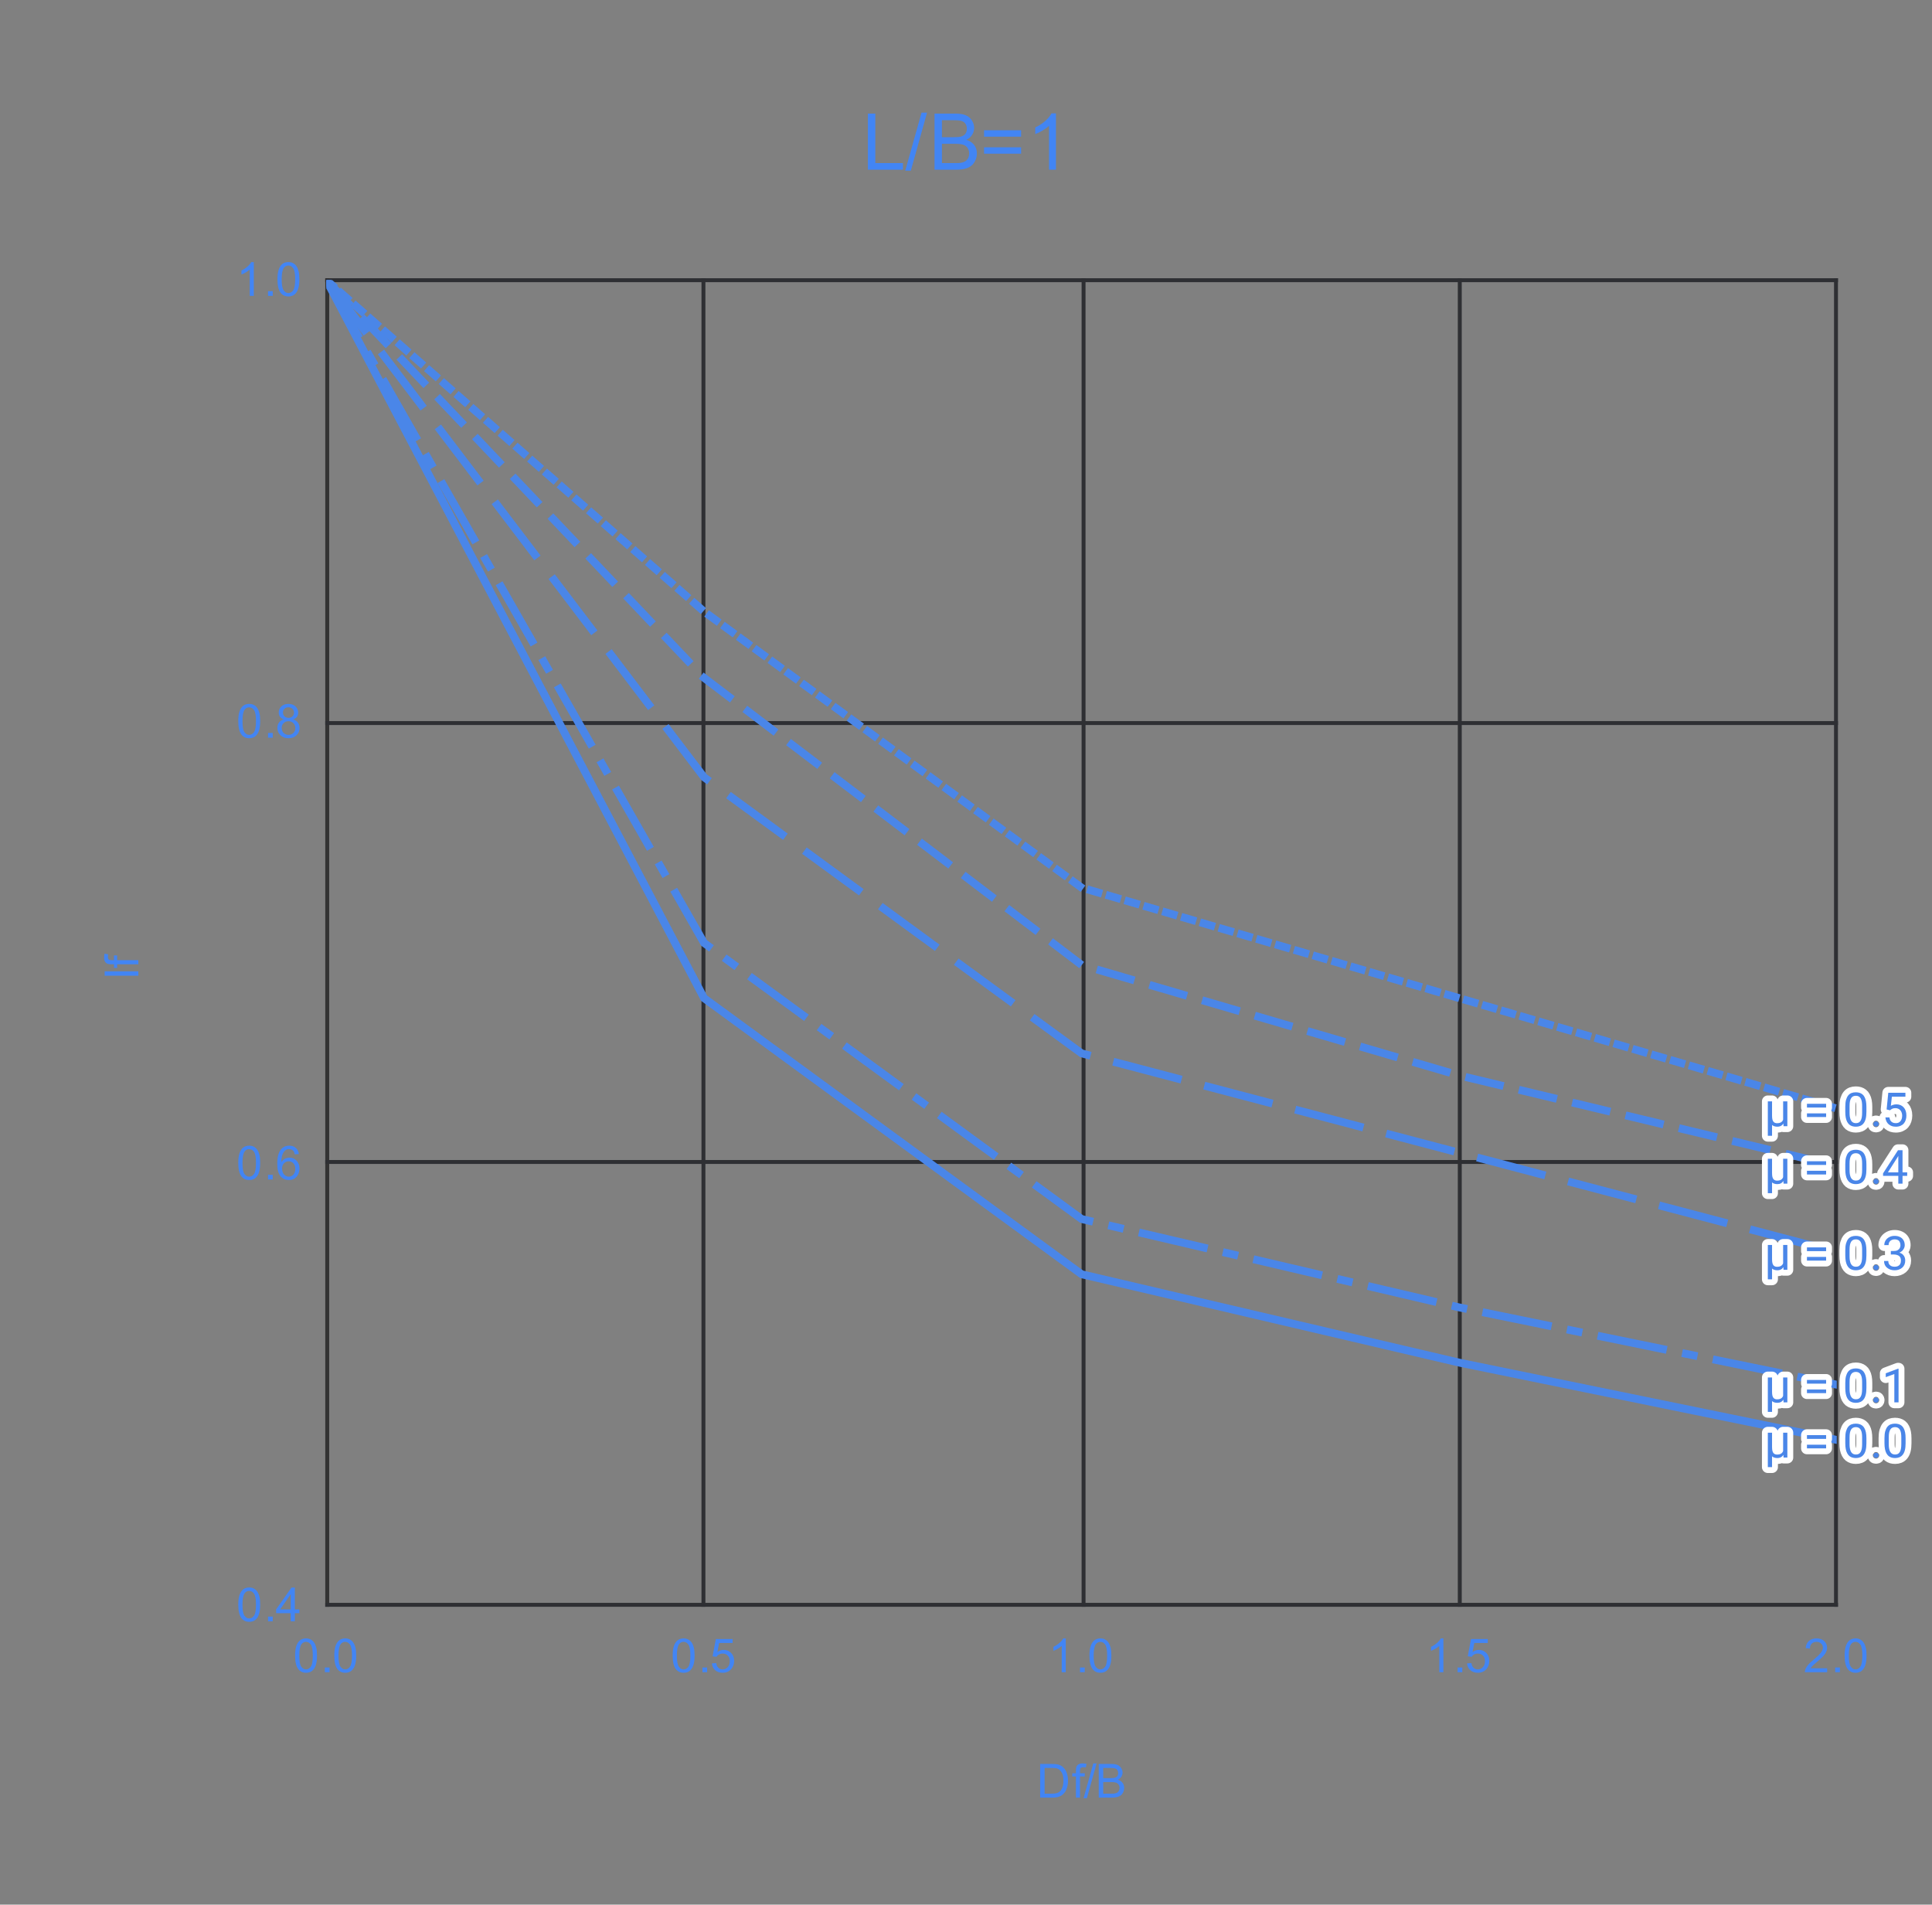<svg version="1.1" viewBox="0.0 0.0 493.0 486.0" fill="none" stroke="none" stroke-linecap="square" stroke-miterlimit="10" width="493" height="486" xmlns:xlink="http://www.w3.org/1999/xlink" xmlns="http://www.w3.org/2000/svg"><rect x="0.0" y="0.0" width="493.0" height="486.0" fill="#808080" stroke="none"/><path fill="#ffffff" fill-opacity="0.0" d="M0 0L493.0 0L493.0 486.0L0 486.0L0 0Z" fill-rule="nonzero"/><path stroke="#333333" stroke-width="1.0" stroke-linecap="butt" d="M83.5 71.5L83.5 409.5" fill-rule="nonzero"/><path stroke="#2e2f33" stroke-width="1.0" stroke-linecap="butt" d="M179.5 71.5L179.5 409.5" fill-rule="nonzero"/><path stroke="#2e2f33" stroke-width="1.0" stroke-linecap="butt" d="M276.5 71.5L276.5 409.5" fill-rule="nonzero"/><path stroke="#2e2f33" stroke-width="1.0" stroke-linecap="butt" d="M372.5 71.5L372.5 409.5" fill-rule="nonzero"/><path stroke="#2e2f33" stroke-width="1.0" stroke-linecap="butt" d="M468.5 71.5L468.5 409.5" fill-rule="nonzero"/><path stroke="#000000" stroke-width="1.0" stroke-linecap="butt" stroke-opacity="0.0" d="M115.5 71.5L115.5 409.5" fill-rule="nonzero"/><path stroke="#000000" stroke-width="1.0" stroke-linecap="butt" stroke-opacity="0.0" d="M147.5 71.5L147.5 409.5" fill-rule="nonzero"/><path stroke="#000000" stroke-width="1.0" stroke-linecap="butt" stroke-opacity="0.0" d="M211.5 71.5L211.5 409.5" fill-rule="nonzero"/><path stroke="#000000" stroke-width="1.0" stroke-linecap="butt" stroke-opacity="0.0" d="M243.5 71.5L243.5 409.5" fill-rule="nonzero"/><path stroke="#000000" stroke-width="1.0" stroke-linecap="butt" stroke-opacity="0.0" d="M308.5 71.5L308.5 409.5" fill-rule="nonzero"/><path stroke="#000000" stroke-width="1.0" stroke-linecap="butt" stroke-opacity="0.0" d="M340.5 71.5L340.5 409.5" fill-rule="nonzero"/><path stroke="#000000" stroke-width="1.0" stroke-linecap="butt" stroke-opacity="0.0" d="M404.5 71.5L404.5 409.5" fill-rule="nonzero"/><path stroke="#000000" stroke-width="1.0" stroke-linecap="butt" stroke-opacity="0.0" d="M436.5 71.5L436.5 409.5" fill-rule="nonzero"/><path stroke="#2e2f33" stroke-width="1.0" stroke-linecap="butt" d="M83.5 409.5L468.5 409.5" fill-rule="nonzero"/><path stroke="#2e2f33" stroke-width="1.0" stroke-linecap="butt" d="M83.5 296.5L468.5 296.5" fill-rule="nonzero"/><path stroke="#2e2f33" stroke-width="1.0" stroke-linecap="butt" d="M83.5 184.5L468.5 184.5" fill-rule="nonzero"/><path stroke="#2e2f33" stroke-width="1.0" stroke-linecap="butt" d="M83.5 71.5L468.5 71.5" fill-rule="nonzero"/><clipPath id="id_0"><path d="M83.3 71.5L468.7 71.5L468.7 409.7L83.3 409.7L83.3 71.5Z" clip-rule="nonzero"/></clipPath><path stroke="#4a86e8" stroke-width="2.0" stroke-linecap="butt" clip-path="url(#id_0)" d="M83.3 71.5L179.65 254.692L276.0 325.15L372.35 347.697L468.7 367.425" fill-rule="nonzero"/><path stroke="#4a86e8" stroke-width="2.0" stroke-linecap="butt" stroke-dasharray="16.0,6.0,2.0,6.0" clip-path="url(#id_0)" d="M83.3 71.5L179.65 240.6L276.0 311.058L372.35 333.605L468.7 353.333" fill-rule="nonzero"/><path stroke="#4a86e8" stroke-width="2.0" stroke-linecap="butt" stroke-dasharray="16.0,8.0" clip-path="url(#id_0)" d="M83.3 71.5L179.65 198.325L276.0 268.783L372.35 294.148L468.7 319.513" fill-rule="nonzero"/><path stroke="#4a86e8" stroke-width="2.0" stroke-linecap="butt" stroke-dasharray="8.0,6.0" clip-path="url(#id_0)" d="M83.3 71.5L179.65 172.96L276.0 246.237L372.35 274.42L468.7 297.53" fill-rule="nonzero"/><path stroke="#4a86e8" stroke-width="2.0" stroke-linecap="butt" stroke-dasharray="2.0,3.0" clip-path="url(#id_0)" d="M83.3 71.5L179.65 156.05L276.0 226.508L372.35 254.692L468.7 282.875" fill-rule="nonzero"/><path fill="#000000" fill-opacity="0.0" clip-path="url(#id_0)" d="M86.3 71.5C86.3 73.157 84.957 74.5 83.3 74.5C81.643 74.5 80.3 73.157 80.3 71.5C80.3 69.843 81.643 68.5 83.3 68.5C84.957 68.5 86.3 69.843 86.3 71.5Z" fill-rule="nonzero"/><path fill="#000000" fill-opacity="0.0" clip-path="url(#id_0)" d="M182.65 254.692C182.65 256.349 181.307 257.692 179.65 257.692C177.993 257.692 176.65 256.349 176.65 254.692C176.65 253.035 177.993 251.692 179.65 251.692C181.307 251.692 182.65 253.035 182.65 254.692Z" fill-rule="nonzero"/><path fill="#000000" fill-opacity="0.0" clip-path="url(#id_0)" d="M279.0 325.15C279.0 326.807 277.657 328.15 276.0 328.15C274.343 328.15 273.0 326.807 273.0 325.15C273.0 323.493 274.343 322.15 276.0 322.15C277.657 322.15 279.0 323.493 279.0 325.15Z" fill-rule="nonzero"/><path fill="#000000" fill-opacity="0.0" clip-path="url(#id_0)" d="M375.35 347.697C375.35 349.354 374.007 350.697 372.35 350.697C370.693 350.697 369.35 349.354 369.35 347.697C369.35 346.04 370.693 344.697 372.35 344.697C374.007 344.697 375.35 346.04 375.35 347.697Z" fill-rule="nonzero"/><path fill="#000000" fill-opacity="0.0" clip-path="url(#id_0)" d="M471.7 367.425C471.7 369.082 470.357 370.425 468.7 370.425C467.043 370.425 465.7 369.082 465.7 367.425C465.7 365.768 467.043 364.425 468.7 364.425C470.357 364.425 471.7 365.768 471.7 367.425Z" fill-rule="nonzero"/><path fill="#000000" fill-opacity="0.0" clip-path="url(#id_0)" d="M86.3 71.5C86.3 73.157 84.957 74.5 83.3 74.5C81.643 74.5 80.3 73.157 80.3 71.5C80.3 69.843 81.643 68.5 83.3 68.5C84.957 68.5 86.3 69.843 86.3 71.5Z" fill-rule="nonzero"/><path fill="#000000" fill-opacity="0.0" clip-path="url(#id_0)" d="M182.65 240.6C182.65 242.257 181.307 243.6 179.65 243.6C177.993 243.6 176.65 242.257 176.65 240.6C176.65 238.943 177.993 237.6 179.65 237.6C181.307 237.6 182.65 238.943 182.65 240.6Z" fill-rule="nonzero"/><path fill="#000000" fill-opacity="0.0" clip-path="url(#id_0)" d="M279.0 311.058C279.0 312.715 277.657 314.058 276.0 314.058C274.343 314.058 273.0 312.715 273.0 311.058C273.0 309.401 274.343 308.058 276.0 308.058C277.657 308.058 279.0 309.401 279.0 311.058Z" fill-rule="nonzero"/><path fill="#000000" fill-opacity="0.0" clip-path="url(#id_0)" d="M375.35 333.605C375.35 335.262 374.007 336.605 372.35 336.605C370.693 336.605 369.35 335.262 369.35 333.605C369.35 331.948 370.693 330.605 372.35 330.605C374.007 330.605 375.35 331.948 375.35 333.605Z" fill-rule="nonzero"/><path fill="#000000" fill-opacity="0.0" clip-path="url(#id_0)" d="M471.7 353.333C471.7 354.99 470.357 356.333 468.7 356.333C467.043 356.333 465.7 354.99 465.7 353.333C465.7 351.676 467.043 350.333 468.7 350.333C470.357 350.333 471.7 351.676 471.7 353.333Z" fill-rule="nonzero"/><path fill="#000000" fill-opacity="0.0" clip-path="url(#id_0)" d="M86.3 71.5C86.3 73.157 84.957 74.5 83.3 74.5C81.643 74.5 80.3 73.157 80.3 71.5C80.3 69.843 81.643 68.5 83.3 68.5C84.957 68.5 86.3 69.843 86.3 71.5Z" fill-rule="nonzero"/><path fill="#000000" fill-opacity="0.0" clip-path="url(#id_0)" d="M182.65 198.325C182.65 199.982 181.307 201.325 179.65 201.325C177.993 201.325 176.65 199.982 176.65 198.325C176.65 196.668 177.993 195.325 179.65 195.325C181.307 195.325 182.65 196.668 182.65 198.325Z" fill-rule="nonzero"/><path fill="#000000" fill-opacity="0.0" clip-path="url(#id_0)" d="M279.0 268.783C279.0 270.44 277.657 271.783 276.0 271.783C274.343 271.783 273.0 270.44 273.0 268.783C273.0 267.126 274.343 265.783 276.0 265.783C277.657 265.783 279.0 267.126 279.0 268.783Z" fill-rule="nonzero"/><path fill="#000000" fill-opacity="0.0" clip-path="url(#id_0)" d="M375.35 294.148C375.35 295.805 374.007 297.148 372.35 297.148C370.693 297.148 369.35 295.805 369.35 294.148C369.35 292.491 370.693 291.148 372.35 291.148C374.007 291.148 375.35 292.491 375.35 294.148Z" fill-rule="nonzero"/><path fill="#000000" fill-opacity="0.0" clip-path="url(#id_0)" d="M471.7 319.513C471.7 321.17 470.357 322.513 468.7 322.513C467.043 322.513 465.7 321.17 465.7 319.513C465.7 317.856 467.043 316.513 468.7 316.513C470.357 316.513 471.7 317.856 471.7 319.513Z" fill-rule="nonzero"/><path fill="#000000" fill-opacity="0.0" clip-path="url(#id_0)" d="M86.3 71.5C86.3 73.157 84.957 74.5 83.3 74.5C81.643 74.5 80.3 73.157 80.3 71.5C80.3 69.843 81.643 68.5 83.3 68.5C84.957 68.5 86.3 69.843 86.3 71.5Z" fill-rule="nonzero"/><path fill="#000000" fill-opacity="0.0" clip-path="url(#id_0)" d="M182.65 172.96C182.65 174.617 181.307 175.96 179.65 175.96C177.993 175.96 176.65 174.617 176.65 172.96C176.65 171.303 177.993 169.96 179.65 169.96C181.307 169.96 182.65 171.303 182.65 172.96Z" fill-rule="nonzero"/><path fill="#000000" fill-opacity="0.0" clip-path="url(#id_0)" d="M279.0 246.237C279.0 247.894 277.657 249.237 276.0 249.237C274.343 249.237 273.0 247.894 273.0 246.237C273.0 244.58 274.343 243.237 276.0 243.237C277.657 243.237 279.0 244.58 279.0 246.237Z" fill-rule="nonzero"/><path fill="#000000" fill-opacity="0.0" clip-path="url(#id_0)" d="M375.35 274.42C375.35 276.077 374.007 277.42 372.35 277.42C370.693 277.42 369.35 276.077 369.35 274.42C369.35 272.763 370.693 271.42 372.35 271.42C374.007 271.42 375.35 272.763 375.35 274.42Z" fill-rule="nonzero"/><path fill="#000000" fill-opacity="0.0" clip-path="url(#id_0)" d="M471.7 297.53C471.7 299.187 470.357 300.53 468.7 300.53C467.043 300.53 465.7 299.187 465.7 297.53C465.7 295.873 467.043 294.53 468.7 294.53C470.357 294.53 471.7 295.873 471.7 297.53Z" fill-rule="nonzero"/><path fill="#000000" fill-opacity="0.0" clip-path="url(#id_0)" d="M86.3 71.5C86.3 73.157 84.957 74.5 83.3 74.5C81.643 74.5 80.3 73.157 80.3 71.5C80.3 69.843 81.643 68.5 83.3 68.5C84.957 68.5 86.3 69.843 86.3 71.5Z" fill-rule="nonzero"/><path fill="#000000" fill-opacity="0.0" clip-path="url(#id_0)" d="M182.65 156.05C182.65 157.707 181.307 159.05 179.65 159.05C177.993 159.05 176.65 157.707 176.65 156.05C176.65 154.393 177.993 153.05 179.65 153.05C181.307 153.05 182.65 154.393 182.65 156.05Z" fill-rule="nonzero"/><path fill="#000000" fill-opacity="0.0" clip-path="url(#id_0)" d="M279.0 226.508C279.0 228.165 277.657 229.508 276.0 229.508C274.343 229.508 273.0 228.165 273.0 226.508C273.0 224.851 274.343 223.508 276.0 223.508C277.657 223.508 279.0 224.851 279.0 226.508Z" fill-rule="nonzero"/><path fill="#000000" fill-opacity="0.0" clip-path="url(#id_0)" d="M375.35 254.692C375.35 256.349 374.007 257.692 372.35 257.692C370.693 257.692 369.35 256.349 369.35 254.692C369.35 253.035 370.693 251.692 372.35 251.692C374.007 251.692 375.35 253.035 375.35 254.692Z" fill-rule="nonzero"/><path fill="#000000" fill-opacity="0.0" clip-path="url(#id_0)" d="M471.7 282.875C471.7 284.532 470.357 285.875 468.7 285.875C467.043 285.875 465.7 284.532 465.7 282.875C465.7 281.218 467.043 279.875 468.7 279.875C470.357 279.875 471.7 281.218 471.7 282.875Z" fill-rule="nonzero"/><path stroke="#ffffff" stroke-width="3.0" stroke-linejoin="round" stroke-linecap="round" d="M455.012 365.581L456.091 365.581L456.091 371.925L455.122 371.925L455.012 370.456L455.012 365.581ZM455.2 368.972L455.606 368.972Q455.606 369.628 455.481 370.191Q455.372 370.753 455.122 371.175Q454.872 371.597 454.466 371.831Q454.075 372.05 453.528 372.05Q453.091 372.05 452.731 371.925Q452.387 371.816 452.137 371.566Q451.887 371.316 451.731 370.925L451.512 369.222L452.184 369.222Q452.184 369.831 452.278 370.222Q452.387 370.597 452.559 370.8Q452.747 371.003 452.981 371.081Q453.216 371.159 453.481 371.159Q453.997 371.159 454.341 371.003Q454.684 370.831 454.872 370.55Q455.059 370.253 455.122 369.863Q455.2 369.456 455.2 368.972ZM451.106 365.581L452.184 365.581L452.184 374.363L451.106 374.363L451.106 365.581ZM465.981 366.206L465.981 367.159L461.091 367.159L461.091 366.206L465.981 366.206ZM465.981 368.644L465.981 369.581L461.091 369.581L461.091 368.644L465.981 368.644ZM476.262 366.972L476.262 368.284Q476.262 369.331 476.075 370.05Q475.887 370.769 475.528 371.206Q475.184 371.644 474.684 371.847Q474.2 372.05 473.575 372.05Q473.091 372.05 472.669 371.925Q472.247 371.8 471.919 371.534Q471.591 371.253 471.356 370.816Q471.122 370.378 470.997 369.753Q470.872 369.113 470.872 368.284L470.872 366.972Q470.872 365.925 471.059 365.222Q471.262 364.519 471.606 364.081Q471.966 363.644 472.45 363.456Q472.95 363.269 473.559 363.269Q474.059 363.269 474.481 363.394Q474.903 363.519 475.231 363.784Q475.559 364.034 475.778 364.472Q476.012 364.894 476.137 365.519Q476.262 366.144 476.262 366.972ZM475.169 368.456L475.169 366.8Q475.169 366.222 475.106 365.784Q475.044 365.347 474.903 365.034Q474.778 364.722 474.575 364.534Q474.387 364.347 474.137 364.253Q473.887 364.159 473.559 364.159Q473.184 364.159 472.872 364.3Q472.575 364.441 472.372 364.753Q472.169 365.066 472.059 365.581Q471.966 366.081 471.966 366.8L471.966 368.456Q471.966 369.034 472.028 369.472Q472.106 369.909 472.231 370.238Q472.372 370.55 472.559 370.753Q472.762 370.956 473.012 371.05Q473.262 371.144 473.575 371.144Q473.981 371.144 474.278 371.003Q474.575 370.847 474.778 370.519Q474.981 370.191 475.075 369.691Q475.169 369.175 475.169 368.456ZM478.044 371.347Q478.044 371.081 478.216 370.894Q478.387 370.691 478.716 370.691Q479.044 370.691 479.216 370.894Q479.387 371.081 479.387 371.347Q479.387 371.613 479.216 371.816Q479.044 372.003 478.716 372.003Q478.387 372.003 478.216 371.816Q478.044 371.613 478.044 371.347ZM486.262 366.972L486.262 368.284Q486.262 369.331 486.075 370.05Q485.887 370.769 485.528 371.206Q485.184 371.644 484.684 371.847Q484.2 372.05 483.575 372.05Q483.091 372.05 482.669 371.925Q482.247 371.8 481.919 371.534Q481.591 371.253 481.356 370.816Q481.122 370.378 480.997 369.753Q480.872 369.113 480.872 368.284L480.872 366.972Q480.872 365.925 481.059 365.222Q481.262 364.519 481.606 364.081Q481.966 363.644 482.45 363.456Q482.95 363.269 483.559 363.269Q484.059 363.269 484.481 363.394Q484.903 363.519 485.231 363.784Q485.559 364.034 485.778 364.472Q486.012 364.894 486.137 365.519Q486.262 366.144 486.262 366.972ZM485.169 368.456L485.169 366.8Q485.169 366.222 485.106 365.784Q485.044 365.347 484.903 365.034Q484.778 364.722 484.575 364.534Q484.387 364.347 484.137 364.253Q483.887 364.159 483.559 364.159Q483.184 364.159 482.872 364.3Q482.575 364.441 482.372 364.753Q482.169 365.066 482.059 365.581Q481.966 366.081 481.966 366.8L481.966 368.456Q481.966 369.034 482.028 369.472Q482.106 369.909 482.231 370.238Q482.372 370.55 482.559 370.753Q482.762 370.956 483.012 371.05Q483.262 371.144 483.575 371.144Q483.981 371.144 484.278 371.003Q484.575 370.847 484.778 370.519Q484.981 370.191 485.075 369.691Q485.169 369.175 485.169 368.456Z" fill-rule="nonzero"/><path fill="#4a86e8" d="M455.012 365.581L456.091 365.581L456.091 371.925L455.122 371.925L455.012 370.456L455.012 365.581ZM455.2 368.972L455.606 368.972Q455.606 369.628 455.481 370.191Q455.372 370.753 455.122 371.175Q454.872 371.597 454.466 371.831Q454.075 372.05 453.528 372.05Q453.091 372.05 452.731 371.925Q452.387 371.816 452.137 371.566Q451.887 371.316 451.731 370.925L451.512 369.222L452.184 369.222Q452.184 369.831 452.278 370.222Q452.387 370.597 452.559 370.8Q452.747 371.003 452.981 371.081Q453.216 371.159 453.481 371.159Q453.997 371.159 454.341 371.003Q454.684 370.831 454.872 370.55Q455.059 370.253 455.122 369.863Q455.2 369.456 455.2 368.972ZM451.106 365.581L452.184 365.581L452.184 374.363L451.106 374.363L451.106 365.581ZM465.981 366.206L465.981 367.159L461.091 367.159L461.091 366.206L465.981 366.206ZM465.981 368.644L465.981 369.581L461.091 369.581L461.091 368.644L465.981 368.644ZM476.262 366.972L476.262 368.284Q476.262 369.331 476.075 370.05Q475.887 370.769 475.528 371.206Q475.184 371.644 474.684 371.847Q474.2 372.05 473.575 372.05Q473.091 372.05 472.669 371.925Q472.247 371.8 471.919 371.534Q471.591 371.253 471.356 370.816Q471.122 370.378 470.997 369.753Q470.872 369.113 470.872 368.284L470.872 366.972Q470.872 365.925 471.059 365.222Q471.262 364.519 471.606 364.081Q471.966 363.644 472.45 363.456Q472.95 363.269 473.559 363.269Q474.059 363.269 474.481 363.394Q474.903 363.519 475.231 363.784Q475.559 364.034 475.778 364.472Q476.012 364.894 476.137 365.519Q476.262 366.144 476.262 366.972ZM475.169 368.456L475.169 366.8Q475.169 366.222 475.106 365.784Q475.044 365.347 474.903 365.034Q474.778 364.722 474.575 364.534Q474.387 364.347 474.137 364.253Q473.887 364.159 473.559 364.159Q473.184 364.159 472.872 364.3Q472.575 364.441 472.372 364.753Q472.169 365.066 472.059 365.581Q471.966 366.081 471.966 366.8L471.966 368.456Q471.966 369.034 472.028 369.472Q472.106 369.909 472.231 370.238Q472.372 370.55 472.559 370.753Q472.762 370.956 473.012 371.05Q473.262 371.144 473.575 371.144Q473.981 371.144 474.278 371.003Q474.575 370.847 474.778 370.519Q474.981 370.191 475.075 369.691Q475.169 369.175 475.169 368.456ZM478.044 371.347Q478.044 371.081 478.216 370.894Q478.387 370.691 478.716 370.691Q479.044 370.691 479.216 370.894Q479.387 371.081 479.387 371.347Q479.387 371.613 479.216 371.816Q479.044 372.003 478.716 372.003Q478.387 372.003 478.216 371.816Q478.044 371.613 478.044 371.347ZM486.262 366.972L486.262 368.284Q486.262 369.331 486.075 370.05Q485.887 370.769 485.528 371.206Q485.184 371.644 484.684 371.847Q484.2 372.05 483.575 372.05Q483.091 372.05 482.669 371.925Q482.247 371.8 481.919 371.534Q481.591 371.253 481.356 370.816Q481.122 370.378 480.997 369.753Q480.872 369.113 480.872 368.284L480.872 366.972Q480.872 365.925 481.059 365.222Q481.262 364.519 481.606 364.081Q481.966 363.644 482.45 363.456Q482.95 363.269 483.559 363.269Q484.059 363.269 484.481 363.394Q484.903 363.519 485.231 363.784Q485.559 364.034 485.778 364.472Q486.012 364.894 486.137 365.519Q486.262 366.144 486.262 366.972ZM485.169 368.456L485.169 366.8Q485.169 366.222 485.106 365.784Q485.044 365.347 484.903 365.034Q484.778 364.722 484.575 364.534Q484.387 364.347 484.137 364.253Q483.887 364.159 483.559 364.159Q483.184 364.159 482.872 364.3Q482.575 364.441 482.372 364.753Q482.169 365.066 482.059 365.581Q481.966 366.081 481.966 366.8L481.966 368.456Q481.966 369.034 482.028 369.472Q482.106 369.909 482.231 370.238Q482.372 370.55 482.559 370.753Q482.762 370.956 483.012 371.05Q483.262 371.144 483.575 371.144Q483.981 371.144 484.278 371.003Q484.575 370.847 484.778 370.519Q484.981 370.191 485.075 369.691Q485.169 369.175 485.169 368.456Z" fill-rule="nonzero"/><path stroke="#ffffff" stroke-width="3.0" stroke-linejoin="round" stroke-linecap="round" d="M455.012 351.49L456.091 351.49L456.091 357.833L455.122 357.833L455.012 356.365L455.012 351.49ZM455.2 354.88L455.606 354.88Q455.606 355.536 455.481 356.099Q455.372 356.661 455.122 357.083Q454.872 357.505 454.466 357.74Q454.075 357.958 453.528 357.958Q453.091 357.958 452.731 357.833Q452.387 357.724 452.137 357.474Q451.887 357.224 451.731 356.833L451.512 355.13L452.184 355.13Q452.184 355.74 452.278 356.13Q452.387 356.505 452.559 356.708Q452.747 356.911 452.981 356.99Q453.216 357.068 453.481 357.068Q453.997 357.068 454.341 356.911Q454.684 356.74 454.872 356.458Q455.059 356.161 455.122 355.771Q455.2 355.365 455.2 354.88ZM451.106 351.49L452.184 351.49L452.184 360.271L451.106 360.271L451.106 351.49ZM465.981 352.115L465.981 353.068L461.091 353.068L461.091 352.115L465.981 352.115ZM465.981 354.552L465.981 355.49L461.091 355.49L461.091 354.552L465.981 354.552ZM476.262 352.88L476.262 354.193Q476.262 355.24 476.075 355.958Q475.887 356.677 475.528 357.115Q475.184 357.552 474.684 357.755Q474.2 357.958 473.575 357.958Q473.091 357.958 472.669 357.833Q472.247 357.708 471.919 357.443Q471.591 357.161 471.356 356.724Q471.122 356.286 470.997 355.661Q470.872 355.021 470.872 354.193L470.872 352.88Q470.872 351.833 471.059 351.13Q471.262 350.427 471.606 349.99Q471.966 349.552 472.45 349.365Q472.95 349.177 473.559 349.177Q474.059 349.177 474.481 349.302Q474.903 349.427 475.231 349.693Q475.559 349.943 475.778 350.38Q476.012 350.802 476.137 351.427Q476.262 352.052 476.262 352.88ZM475.169 354.365L475.169 352.708Q475.169 352.13 475.106 351.693Q475.044 351.255 474.903 350.943Q474.778 350.63 474.575 350.443Q474.387 350.255 474.137 350.161Q473.887 350.068 473.559 350.068Q473.184 350.068 472.872 350.208Q472.575 350.349 472.372 350.661Q472.169 350.974 472.059 351.49Q471.966 351.99 471.966 352.708L471.966 354.365Q471.966 354.943 472.028 355.38Q472.106 355.818 472.231 356.146Q472.372 356.458 472.559 356.661Q472.762 356.865 473.012 356.958Q473.262 357.052 473.575 357.052Q473.981 357.052 474.278 356.911Q474.575 356.755 474.778 356.427Q474.981 356.099 475.075 355.599Q475.169 355.083 475.169 354.365ZM478.044 357.255Q478.044 356.99 478.216 356.802Q478.387 356.599 478.716 356.599Q479.044 356.599 479.216 356.802Q479.387 356.99 479.387 357.255Q479.387 357.521 479.216 357.724Q479.044 357.911 478.716 357.911Q478.387 357.911 478.216 357.724Q478.044 357.521 478.044 357.255ZM484.466 349.255L484.466 357.833L483.387 357.833L483.387 350.615L481.2 351.411L481.2 350.427L484.309 349.255L484.466 349.255Z" fill-rule="nonzero"/><path fill="#4a86e8" d="M455.012 351.49L456.091 351.49L456.091 357.833L455.122 357.833L455.012 356.365L455.012 351.49ZM455.2 354.88L455.606 354.88Q455.606 355.536 455.481 356.099Q455.372 356.661 455.122 357.083Q454.872 357.505 454.466 357.74Q454.075 357.958 453.528 357.958Q453.091 357.958 452.731 357.833Q452.387 357.724 452.137 357.474Q451.887 357.224 451.731 356.833L451.512 355.13L452.184 355.13Q452.184 355.74 452.278 356.13Q452.387 356.505 452.559 356.708Q452.747 356.911 452.981 356.99Q453.216 357.068 453.481 357.068Q453.997 357.068 454.341 356.911Q454.684 356.74 454.872 356.458Q455.059 356.161 455.122 355.771Q455.2 355.365 455.2 354.88ZM451.106 351.49L452.184 351.49L452.184 360.271L451.106 360.271L451.106 351.49ZM465.981 352.115L465.981 353.068L461.091 353.068L461.091 352.115L465.981 352.115ZM465.981 354.552L465.981 355.49L461.091 355.49L461.091 354.552L465.981 354.552ZM476.262 352.88L476.262 354.193Q476.262 355.24 476.075 355.958Q475.887 356.677 475.528 357.115Q475.184 357.552 474.684 357.755Q474.2 357.958 473.575 357.958Q473.091 357.958 472.669 357.833Q472.247 357.708 471.919 357.443Q471.591 357.161 471.356 356.724Q471.122 356.286 470.997 355.661Q470.872 355.021 470.872 354.193L470.872 352.88Q470.872 351.833 471.059 351.13Q471.262 350.427 471.606 349.99Q471.966 349.552 472.45 349.365Q472.95 349.177 473.559 349.177Q474.059 349.177 474.481 349.302Q474.903 349.427 475.231 349.693Q475.559 349.943 475.778 350.38Q476.012 350.802 476.137 351.427Q476.262 352.052 476.262 352.88ZM475.169 354.365L475.169 352.708Q475.169 352.13 475.106 351.693Q475.044 351.255 474.903 350.943Q474.778 350.63 474.575 350.443Q474.387 350.255 474.137 350.161Q473.887 350.068 473.559 350.068Q473.184 350.068 472.872 350.208Q472.575 350.349 472.372 350.661Q472.169 350.974 472.059 351.49Q471.966 351.99 471.966 352.708L471.966 354.365Q471.966 354.943 472.028 355.38Q472.106 355.818 472.231 356.146Q472.372 356.458 472.559 356.661Q472.762 356.865 473.012 356.958Q473.262 357.052 473.575 357.052Q473.981 357.052 474.278 356.911Q474.575 356.755 474.778 356.427Q474.981 356.099 475.075 355.599Q475.169 355.083 475.169 354.365ZM478.044 357.255Q478.044 356.99 478.216 356.802Q478.387 356.599 478.716 356.599Q479.044 356.599 479.216 356.802Q479.387 356.99 479.387 357.255Q479.387 357.521 479.216 357.724Q479.044 357.911 478.716 357.911Q478.387 357.911 478.216 357.724Q478.044 357.521 478.044 357.255ZM484.466 349.255L484.466 357.833L483.387 357.833L483.387 350.615L481.2 351.411L481.2 350.427L484.309 349.255L484.466 349.255Z" fill-rule="nonzero"/><path stroke="#ffffff" stroke-width="3.0" stroke-linejoin="round" stroke-linecap="round" d="M455.012 317.67L456.091 317.67L456.091 324.013L455.122 324.013L455.012 322.545L455.012 317.67ZM455.2 321.06L455.606 321.06Q455.606 321.716 455.481 322.279Q455.372 322.841 455.122 323.263Q454.872 323.685 454.466 323.92Q454.075 324.138 453.528 324.138Q453.091 324.138 452.731 324.013Q452.387 323.904 452.137 323.654Q451.887 323.404 451.731 323.013L451.512 321.31L452.184 321.31Q452.184 321.92 452.278 322.31Q452.387 322.685 452.559 322.888Q452.747 323.091 452.981 323.17Q453.216 323.248 453.481 323.248Q453.997 323.248 454.341 323.091Q454.684 322.92 454.872 322.638Q455.059 322.341 455.122 321.951Q455.2 321.545 455.2 321.06ZM451.106 317.67L452.184 317.67L452.184 326.451L451.106 326.451L451.106 317.67ZM465.981 318.295L465.981 319.248L461.091 319.248L461.091 318.295L465.981 318.295ZM465.981 320.732L465.981 321.67L461.091 321.67L461.091 320.732L465.981 320.732ZM476.262 319.06L476.262 320.373Q476.262 321.42 476.075 322.138Q475.887 322.857 475.528 323.295Q475.184 323.732 474.684 323.935Q474.2 324.138 473.575 324.138Q473.091 324.138 472.669 324.013Q472.247 323.888 471.919 323.623Q471.591 323.341 471.356 322.904Q471.122 322.466 470.997 321.841Q470.872 321.201 470.872 320.373L470.872 319.06Q470.872 318.013 471.059 317.31Q471.262 316.607 471.606 316.17Q471.966 315.732 472.45 315.545Q472.95 315.357 473.559 315.357Q474.059 315.357 474.481 315.482Q474.903 315.607 475.231 315.873Q475.559 316.123 475.778 316.56Q476.012 316.982 476.137 317.607Q476.262 318.232 476.262 319.06ZM475.169 320.545L475.169 318.888Q475.169 318.31 475.106 317.873Q475.044 317.435 474.903 317.123Q474.778 316.81 474.575 316.623Q474.387 316.435 474.137 316.341Q473.887 316.248 473.559 316.248Q473.184 316.248 472.872 316.388Q472.575 316.529 472.372 316.841Q472.169 317.154 472.059 317.67Q471.966 318.17 471.966 318.888L471.966 320.545Q471.966 321.123 472.028 321.56Q472.106 321.998 472.231 322.326Q472.372 322.638 472.559 322.841Q472.762 323.045 473.012 323.138Q473.262 323.232 473.575 323.232Q473.981 323.232 474.278 323.091Q474.575 322.935 474.778 322.607Q474.981 322.279 475.075 321.779Q475.169 321.263 475.169 320.545ZM478.044 323.435Q478.044 323.17 478.216 322.982Q478.387 322.779 478.716 322.779Q479.044 322.779 479.216 322.982Q479.387 323.17 479.387 323.435Q479.387 323.701 479.216 323.904Q479.044 324.091 478.716 324.091Q478.387 324.091 478.216 323.904Q478.044 323.701 478.044 323.435ZM482.497 319.216L483.262 319.216Q483.841 319.216 484.2 319.029Q484.575 318.826 484.762 318.498Q484.95 318.17 484.95 317.748Q484.95 317.263 484.778 316.935Q484.622 316.591 484.294 316.42Q483.966 316.248 483.466 316.248Q482.997 316.248 482.653 316.435Q482.309 316.607 482.106 316.935Q481.919 317.263 481.919 317.716L480.825 317.716Q480.825 317.06 481.153 316.529Q481.481 315.998 482.075 315.685Q482.669 315.357 483.466 315.357Q484.231 315.357 484.809 315.638Q485.387 315.904 485.716 316.451Q486.044 316.982 486.044 317.779Q486.044 318.107 485.887 318.466Q485.731 318.826 485.419 319.154Q485.106 319.466 484.606 319.67Q484.122 319.873 483.419 319.873L482.497 319.873L482.497 319.216ZM482.497 320.107L482.497 319.451L483.419 319.451Q484.231 319.451 484.762 319.654Q485.294 319.841 485.606 320.17Q485.919 320.482 486.044 320.873Q486.169 321.248 486.169 321.638Q486.169 322.232 485.966 322.701Q485.762 323.154 485.387 323.482Q485.028 323.795 484.528 323.966Q484.044 324.138 483.466 324.138Q482.903 324.138 482.419 323.982Q481.934 323.81 481.559 323.513Q481.184 323.216 480.966 322.779Q480.762 322.326 480.762 321.763L481.841 321.763Q481.841 322.201 482.028 322.545Q482.231 322.873 482.591 323.06Q482.966 323.232 483.466 323.232Q483.966 323.232 484.325 323.06Q484.684 322.888 484.872 322.545Q485.075 322.185 485.075 321.654Q485.075 321.123 484.856 320.779Q484.637 320.435 484.216 320.279Q483.809 320.107 483.262 320.107L482.497 320.107Z" fill-rule="nonzero"/><path fill="#4a86e8" d="M455.012 317.67L456.091 317.67L456.091 324.013L455.122 324.013L455.012 322.545L455.012 317.67ZM455.2 321.06L455.606 321.06Q455.606 321.716 455.481 322.279Q455.372 322.841 455.122 323.263Q454.872 323.685 454.466 323.92Q454.075 324.138 453.528 324.138Q453.091 324.138 452.731 324.013Q452.387 323.904 452.137 323.654Q451.887 323.404 451.731 323.013L451.512 321.31L452.184 321.31Q452.184 321.92 452.278 322.31Q452.387 322.685 452.559 322.888Q452.747 323.091 452.981 323.17Q453.216 323.248 453.481 323.248Q453.997 323.248 454.341 323.091Q454.684 322.92 454.872 322.638Q455.059 322.341 455.122 321.951Q455.2 321.545 455.2 321.06ZM451.106 317.67L452.184 317.67L452.184 326.451L451.106 326.451L451.106 317.67ZM465.981 318.295L465.981 319.248L461.091 319.248L461.091 318.295L465.981 318.295ZM465.981 320.732L465.981 321.67L461.091 321.67L461.091 320.732L465.981 320.732ZM476.262 319.06L476.262 320.373Q476.262 321.42 476.075 322.138Q475.887 322.857 475.528 323.295Q475.184 323.732 474.684 323.935Q474.2 324.138 473.575 324.138Q473.091 324.138 472.669 324.013Q472.247 323.888 471.919 323.623Q471.591 323.341 471.356 322.904Q471.122 322.466 470.997 321.841Q470.872 321.201 470.872 320.373L470.872 319.06Q470.872 318.013 471.059 317.31Q471.262 316.607 471.606 316.17Q471.966 315.732 472.45 315.545Q472.95 315.357 473.559 315.357Q474.059 315.357 474.481 315.482Q474.903 315.607 475.231 315.873Q475.559 316.123 475.778 316.56Q476.012 316.982 476.137 317.607Q476.262 318.232 476.262 319.06ZM475.169 320.545L475.169 318.888Q475.169 318.31 475.106 317.873Q475.044 317.435 474.903 317.123Q474.778 316.81 474.575 316.623Q474.387 316.435 474.137 316.341Q473.887 316.248 473.559 316.248Q473.184 316.248 472.872 316.388Q472.575 316.529 472.372 316.841Q472.169 317.154 472.059 317.67Q471.966 318.17 471.966 318.888L471.966 320.545Q471.966 321.123 472.028 321.56Q472.106 321.998 472.231 322.326Q472.372 322.638 472.559 322.841Q472.762 323.045 473.012 323.138Q473.262 323.232 473.575 323.232Q473.981 323.232 474.278 323.091Q474.575 322.935 474.778 322.607Q474.981 322.279 475.075 321.779Q475.169 321.263 475.169 320.545ZM478.044 323.435Q478.044 323.17 478.216 322.982Q478.387 322.779 478.716 322.779Q479.044 322.779 479.216 322.982Q479.387 323.17 479.387 323.435Q479.387 323.701 479.216 323.904Q479.044 324.091 478.716 324.091Q478.387 324.091 478.216 323.904Q478.044 323.701 478.044 323.435ZM482.497 319.216L483.262 319.216Q483.841 319.216 484.2 319.029Q484.575 318.826 484.762 318.498Q484.95 318.17 484.95 317.748Q484.95 317.263 484.778 316.935Q484.622 316.591 484.294 316.42Q483.966 316.248 483.466 316.248Q482.997 316.248 482.653 316.435Q482.309 316.607 482.106 316.935Q481.919 317.263 481.919 317.716L480.825 317.716Q480.825 317.06 481.153 316.529Q481.481 315.998 482.075 315.685Q482.669 315.357 483.466 315.357Q484.231 315.357 484.809 315.638Q485.387 315.904 485.716 316.451Q486.044 316.982 486.044 317.779Q486.044 318.107 485.887 318.466Q485.731 318.826 485.419 319.154Q485.106 319.466 484.606 319.67Q484.122 319.873 483.419 319.873L482.497 319.873L482.497 319.216ZM482.497 320.107L482.497 319.451L483.419 319.451Q484.231 319.451 484.762 319.654Q485.294 319.841 485.606 320.17Q485.919 320.482 486.044 320.873Q486.169 321.248 486.169 321.638Q486.169 322.232 485.966 322.701Q485.762 323.154 485.387 323.482Q485.028 323.795 484.528 323.966Q484.044 324.138 483.466 324.138Q482.903 324.138 482.419 323.982Q481.934 323.81 481.559 323.513Q481.184 323.216 480.966 322.779Q480.762 322.326 480.762 321.763L481.841 321.763Q481.841 322.201 482.028 322.545Q482.231 322.873 482.591 323.06Q482.966 323.232 483.466 323.232Q483.966 323.232 484.325 323.06Q484.684 322.888 484.872 322.545Q485.075 322.185 485.075 321.654Q485.075 321.123 484.856 320.779Q484.637 320.435 484.216 320.279Q483.809 320.107 483.262 320.107L482.497 320.107Z" fill-rule="nonzero"/><path stroke="#ffffff" stroke-width="3.0" stroke-linejoin="round" stroke-linecap="round" d="M455.012 295.687L456.091 295.687L456.091 302.03L455.122 302.03L455.012 300.562L455.012 295.687ZM455.2 299.077L455.606 299.077Q455.606 299.733 455.481 300.296Q455.372 300.858 455.122 301.28Q454.872 301.702 454.466 301.937Q454.075 302.155 453.528 302.155Q453.091 302.155 452.731 302.03Q452.387 301.921 452.137 301.671Q451.887 301.421 451.731 301.03L451.512 299.327L452.184 299.327Q452.184 299.937 452.278 300.327Q452.387 300.702 452.559 300.905Q452.747 301.108 452.981 301.187Q453.216 301.265 453.481 301.265Q453.997 301.265 454.341 301.108Q454.684 300.937 454.872 300.655Q455.059 300.358 455.122 299.968Q455.2 299.562 455.2 299.077ZM451.106 295.687L452.184 295.687L452.184 304.468L451.106 304.468L451.106 295.687ZM465.981 296.312L465.981 297.265L461.091 297.265L461.091 296.312L465.981 296.312ZM465.981 298.749L465.981 299.687L461.091 299.687L461.091 298.749L465.981 298.749ZM476.262 297.077L476.262 298.39Q476.262 299.437 476.075 300.155Q475.887 300.874 475.528 301.312Q475.184 301.749 474.684 301.952Q474.2 302.155 473.575 302.155Q473.091 302.155 472.669 302.03Q472.247 301.905 471.919 301.64Q471.591 301.358 471.356 300.921Q471.122 300.483 470.997 299.858Q470.872 299.218 470.872 298.39L470.872 297.077Q470.872 296.03 471.059 295.327Q471.262 294.624 471.606 294.187Q471.966 293.749 472.45 293.562Q472.95 293.374 473.559 293.374Q474.059 293.374 474.481 293.499Q474.903 293.624 475.231 293.89Q475.559 294.14 475.778 294.577Q476.012 294.999 476.137 295.624Q476.262 296.249 476.262 297.077ZM475.169 298.562L475.169 296.905Q475.169 296.327 475.106 295.89Q475.044 295.452 474.903 295.14Q474.778 294.827 474.575 294.64Q474.387 294.452 474.137 294.358Q473.887 294.265 473.559 294.265Q473.184 294.265 472.872 294.405Q472.575 294.546 472.372 294.858Q472.169 295.171 472.059 295.687Q471.966 296.187 471.966 296.905L471.966 298.562Q471.966 299.14 472.028 299.577Q472.106 300.015 472.231 300.343Q472.372 300.655 472.559 300.858Q472.762 301.062 473.012 301.155Q473.262 301.249 473.575 301.249Q473.981 301.249 474.278 301.108Q474.575 300.952 474.778 300.624Q474.981 300.296 475.075 299.796Q475.169 299.28 475.169 298.562ZM478.044 301.452Q478.044 301.187 478.216 300.999Q478.387 300.796 478.716 300.796Q479.044 300.796 479.216 300.999Q479.387 301.187 479.387 301.452Q479.387 301.718 479.216 301.921Q479.044 302.108 478.716 302.108Q478.387 302.108 478.216 301.921Q478.044 301.718 478.044 301.452ZM486.669 299.155L486.669 300.046L480.512 300.046L480.512 299.405L484.325 293.499L485.216 293.499L484.262 295.202L481.747 299.155L486.669 299.155ZM485.481 293.499L485.481 302.03L484.403 302.03L484.403 293.499L485.481 293.499Z" fill-rule="nonzero"/><path fill="#4a86e8" d="M455.012 295.687L456.091 295.687L456.091 302.03L455.122 302.03L455.012 300.562L455.012 295.687ZM455.2 299.077L455.606 299.077Q455.606 299.733 455.481 300.296Q455.372 300.858 455.122 301.28Q454.872 301.702 454.466 301.937Q454.075 302.155 453.528 302.155Q453.091 302.155 452.731 302.03Q452.387 301.921 452.137 301.671Q451.887 301.421 451.731 301.03L451.512 299.327L452.184 299.327Q452.184 299.937 452.278 300.327Q452.387 300.702 452.559 300.905Q452.747 301.108 452.981 301.187Q453.216 301.265 453.481 301.265Q453.997 301.265 454.341 301.108Q454.684 300.937 454.872 300.655Q455.059 300.358 455.122 299.968Q455.2 299.562 455.2 299.077ZM451.106 295.687L452.184 295.687L452.184 304.468L451.106 304.468L451.106 295.687ZM465.981 296.312L465.981 297.265L461.091 297.265L461.091 296.312L465.981 296.312ZM465.981 298.749L465.981 299.687L461.091 299.687L461.091 298.749L465.981 298.749ZM476.262 297.077L476.262 298.39Q476.262 299.437 476.075 300.155Q475.887 300.874 475.528 301.312Q475.184 301.749 474.684 301.952Q474.2 302.155 473.575 302.155Q473.091 302.155 472.669 302.03Q472.247 301.905 471.919 301.64Q471.591 301.358 471.356 300.921Q471.122 300.483 470.997 299.858Q470.872 299.218 470.872 298.39L470.872 297.077Q470.872 296.03 471.059 295.327Q471.262 294.624 471.606 294.187Q471.966 293.749 472.45 293.562Q472.95 293.374 473.559 293.374Q474.059 293.374 474.481 293.499Q474.903 293.624 475.231 293.89Q475.559 294.14 475.778 294.577Q476.012 294.999 476.137 295.624Q476.262 296.249 476.262 297.077ZM475.169 298.562L475.169 296.905Q475.169 296.327 475.106 295.89Q475.044 295.452 474.903 295.14Q474.778 294.827 474.575 294.64Q474.387 294.452 474.137 294.358Q473.887 294.265 473.559 294.265Q473.184 294.265 472.872 294.405Q472.575 294.546 472.372 294.858Q472.169 295.171 472.059 295.687Q471.966 296.187 471.966 296.905L471.966 298.562Q471.966 299.14 472.028 299.577Q472.106 300.015 472.231 300.343Q472.372 300.655 472.559 300.858Q472.762 301.062 473.012 301.155Q473.262 301.249 473.575 301.249Q473.981 301.249 474.278 301.108Q474.575 300.952 474.778 300.624Q474.981 300.296 475.075 299.796Q475.169 299.28 475.169 298.562ZM478.044 301.452Q478.044 301.187 478.216 300.999Q478.387 300.796 478.716 300.796Q479.044 300.796 479.216 300.999Q479.387 301.187 479.387 301.452Q479.387 301.718 479.216 301.921Q479.044 302.108 478.716 302.108Q478.387 302.108 478.216 301.921Q478.044 301.718 478.044 301.452ZM486.669 299.155L486.669 300.046L480.512 300.046L480.512 299.405L484.325 293.499L485.216 293.499L484.262 295.202L481.747 299.155L486.669 299.155ZM485.481 293.499L485.481 302.03L484.403 302.03L484.403 293.499L485.481 293.499Z" fill-rule="nonzero"/><path stroke="#ffffff" stroke-width="3.0" stroke-linejoin="round" stroke-linecap="round" d="M455.012 281.031L456.091 281.031L456.091 287.375L455.122 287.375L455.012 285.906L455.012 281.031ZM455.2 284.422L455.606 284.422Q455.606 285.078 455.481 285.641Q455.372 286.203 455.122 286.625Q454.872 287.047 454.466 287.281Q454.075 287.5 453.528 287.5Q453.091 287.5 452.731 287.375Q452.387 287.266 452.137 287.016Q451.887 286.766 451.731 286.375L451.512 284.672L452.184 284.672Q452.184 285.281 452.278 285.672Q452.387 286.047 452.559 286.25Q452.747 286.453 452.981 286.531Q453.216 286.609 453.481 286.609Q453.997 286.609 454.341 286.453Q454.684 286.281 454.872 286.0Q455.059 285.703 455.122 285.312Q455.2 284.906 455.2 284.422ZM451.106 281.031L452.184 281.031L452.184 289.812L451.106 289.812L451.106 281.031ZM465.981 281.656L465.981 282.609L461.091 282.609L461.091 281.656L465.981 281.656ZM465.981 284.094L465.981 285.031L461.091 285.031L461.091 284.094L465.981 284.094ZM476.262 282.422L476.262 283.734Q476.262 284.781 476.075 285.5Q475.887 286.219 475.528 286.656Q475.184 287.094 474.684 287.297Q474.2 287.5 473.575 287.5Q473.091 287.5 472.669 287.375Q472.247 287.25 471.919 286.984Q471.591 286.703 471.356 286.266Q471.122 285.828 470.997 285.203Q470.872 284.562 470.872 283.734L470.872 282.422Q470.872 281.375 471.059 280.672Q471.262 279.969 471.606 279.531Q471.966 279.094 472.45 278.906Q472.95 278.719 473.559 278.719Q474.059 278.719 474.481 278.844Q474.903 278.969 475.231 279.234Q475.559 279.484 475.778 279.922Q476.012 280.344 476.137 280.969Q476.262 281.594 476.262 282.422ZM475.169 283.906L475.169 282.25Q475.169 281.672 475.106 281.234Q475.044 280.797 474.903 280.484Q474.778 280.172 474.575 279.984Q474.387 279.797 474.137 279.703Q473.887 279.609 473.559 279.609Q473.184 279.609 472.872 279.75Q472.575 279.891 472.372 280.203Q472.169 280.516 472.059 281.031Q471.966 281.531 471.966 282.25L471.966 283.906Q471.966 284.484 472.028 284.922Q472.106 285.359 472.231 285.688Q472.372 286.0 472.559 286.203Q472.762 286.406 473.012 286.5Q473.262 286.594 473.575 286.594Q473.981 286.594 474.278 286.453Q474.575 286.297 474.778 285.969Q474.981 285.641 475.075 285.141Q475.169 284.625 475.169 283.906ZM478.044 286.797Q478.044 286.531 478.216 286.344Q478.387 286.141 478.716 286.141Q479.044 286.141 479.216 286.344Q479.387 286.531 479.387 286.797Q479.387 287.062 479.216 287.266Q479.044 287.453 478.716 287.453Q478.387 287.453 478.216 287.266Q478.044 287.062 478.044 286.797ZM482.278 283.312L481.419 283.094L481.841 278.844L486.216 278.844L486.216 279.844L482.762 279.844L482.497 282.172Q482.731 282.031 483.091 281.922Q483.466 281.797 483.934 281.797Q484.512 281.797 484.981 282.0Q485.45 282.203 485.778 282.578Q486.122 282.953 486.294 283.484Q486.466 284.0 486.466 284.656Q486.466 285.266 486.294 285.781Q486.137 286.297 485.794 286.688Q485.466 287.062 484.95 287.281Q484.45 287.5 483.762 287.5Q483.247 287.5 482.794 287.359Q482.341 287.203 481.966 286.906Q481.606 286.609 481.387 286.172Q481.169 285.734 481.106 285.125L482.137 285.125Q482.2 285.609 482.403 285.938Q482.622 286.266 482.966 286.438Q483.309 286.594 483.762 286.594Q484.153 286.594 484.45 286.469Q484.747 286.328 484.95 286.078Q485.169 285.828 485.278 285.469Q485.387 285.109 485.387 284.672Q485.387 284.266 485.262 283.922Q485.153 283.578 484.934 283.328Q484.716 283.062 484.403 282.922Q484.091 282.766 483.669 282.766Q483.137 282.766 482.856 282.922Q482.575 283.062 482.278 283.312Z" fill-rule="nonzero"/><path fill="#4a86e8" d="M455.012 281.031L456.091 281.031L456.091 287.375L455.122 287.375L455.012 285.906L455.012 281.031ZM455.2 284.422L455.606 284.422Q455.606 285.078 455.481 285.641Q455.372 286.203 455.122 286.625Q454.872 287.047 454.466 287.281Q454.075 287.5 453.528 287.5Q453.091 287.5 452.731 287.375Q452.387 287.266 452.137 287.016Q451.887 286.766 451.731 286.375L451.512 284.672L452.184 284.672Q452.184 285.281 452.278 285.672Q452.387 286.047 452.559 286.25Q452.747 286.453 452.981 286.531Q453.216 286.609 453.481 286.609Q453.997 286.609 454.341 286.453Q454.684 286.281 454.872 286.0Q455.059 285.703 455.122 285.312Q455.2 284.906 455.2 284.422ZM451.106 281.031L452.184 281.031L452.184 289.812L451.106 289.812L451.106 281.031ZM465.981 281.656L465.981 282.609L461.091 282.609L461.091 281.656L465.981 281.656ZM465.981 284.094L465.981 285.031L461.091 285.031L461.091 284.094L465.981 284.094ZM476.262 282.422L476.262 283.734Q476.262 284.781 476.075 285.5Q475.887 286.219 475.528 286.656Q475.184 287.094 474.684 287.297Q474.2 287.5 473.575 287.5Q473.091 287.5 472.669 287.375Q472.247 287.25 471.919 286.984Q471.591 286.703 471.356 286.266Q471.122 285.828 470.997 285.203Q470.872 284.562 470.872 283.734L470.872 282.422Q470.872 281.375 471.059 280.672Q471.262 279.969 471.606 279.531Q471.966 279.094 472.45 278.906Q472.95 278.719 473.559 278.719Q474.059 278.719 474.481 278.844Q474.903 278.969 475.231 279.234Q475.559 279.484 475.778 279.922Q476.012 280.344 476.137 280.969Q476.262 281.594 476.262 282.422ZM475.169 283.906L475.169 282.25Q475.169 281.672 475.106 281.234Q475.044 280.797 474.903 280.484Q474.778 280.172 474.575 279.984Q474.387 279.797 474.137 279.703Q473.887 279.609 473.559 279.609Q473.184 279.609 472.872 279.75Q472.575 279.891 472.372 280.203Q472.169 280.516 472.059 281.031Q471.966 281.531 471.966 282.25L471.966 283.906Q471.966 284.484 472.028 284.922Q472.106 285.359 472.231 285.688Q472.372 286.0 472.559 286.203Q472.762 286.406 473.012 286.5Q473.262 286.594 473.575 286.594Q473.981 286.594 474.278 286.453Q474.575 286.297 474.778 285.969Q474.981 285.641 475.075 285.141Q475.169 284.625 475.169 283.906ZM478.044 286.797Q478.044 286.531 478.216 286.344Q478.387 286.141 478.716 286.141Q479.044 286.141 479.216 286.344Q479.387 286.531 479.387 286.797Q479.387 287.062 479.216 287.266Q479.044 287.453 478.716 287.453Q478.387 287.453 478.216 287.266Q478.044 287.062 478.044 286.797ZM482.278 283.312L481.419 283.094L481.841 278.844L486.216 278.844L486.216 279.844L482.762 279.844L482.497 282.172Q482.731 282.031 483.091 281.922Q483.466 281.797 483.934 281.797Q484.512 281.797 484.981 282.0Q485.45 282.203 485.778 282.578Q486.122 282.953 486.294 283.484Q486.466 284.0 486.466 284.656Q486.466 285.266 486.294 285.781Q486.137 286.297 485.794 286.688Q485.466 287.062 484.95 287.281Q484.45 287.5 483.762 287.5Q483.247 287.5 482.794 287.359Q482.341 287.203 481.966 286.906Q481.606 286.609 481.387 286.172Q481.169 285.734 481.106 285.125L482.137 285.125Q482.2 285.609 482.403 285.938Q482.622 286.266 482.966 286.438Q483.309 286.594 483.762 286.594Q484.153 286.594 484.45 286.469Q484.747 286.328 484.95 286.078Q485.169 285.828 485.278 285.469Q485.387 285.109 485.387 284.672Q485.387 284.266 485.262 283.922Q485.153 283.578 484.934 283.328Q484.716 283.062 484.403 282.922Q484.091 282.766 483.669 282.766Q483.137 282.766 482.856 282.922Q482.575 283.062 482.278 283.312Z" fill-rule="nonzero"/><path fill="#4285f4" d="M265.422 458.7L265.422 450.106L268.391 450.106Q269.391 450.106 269.922 450.231Q270.656 450.403 271.172 450.841Q271.859 451.419 272.188 452.325Q272.531 453.216 272.531 454.356Q272.531 455.341 272.297 456.091Q272.078 456.841 271.719 457.341Q271.359 457.841 270.922 458.122Q270.5 458.403 269.906 458.559Q269.312 458.7 268.531 458.7L265.422 458.7ZM266.562 457.684L268.391 457.684Q269.25 457.684 269.734 457.528Q270.219 457.372 270.5 457.075Q270.906 456.684 271.125 455.997Q271.359 455.309 271.359 454.341Q271.359 452.997 270.906 452.278Q270.469 451.544 269.844 451.294Q269.375 451.122 268.375 451.122L266.562 451.122L266.562 457.684ZM274.547 458.7L274.547 453.294L273.609 453.294L273.609 452.481L274.547 452.481L274.547 451.809Q274.547 451.184 274.656 450.887Q274.812 450.466 275.188 450.216Q275.578 449.966 276.266 449.966Q276.719 449.966 277.25 450.075L277.094 450.981Q276.766 450.934 276.469 450.934Q275.984 450.934 275.781 451.137Q275.594 451.341 275.594 451.903L275.594 452.481L276.812 452.481L276.812 453.294L275.594 453.294L275.594 458.7L274.547 458.7ZM276.5 458.841L278.984 449.966L279.828 449.966L277.344 458.841L276.5 458.841ZM280.375 458.7L280.375 450.106L283.609 450.106Q284.594 450.106 285.188 450.372Q285.781 450.637 286.109 451.184Q286.453 451.716 286.453 452.309Q286.453 452.856 286.156 453.341Q285.859 453.825 285.25 454.122Q286.031 454.356 286.438 454.919Q286.859 455.466 286.859 456.216Q286.859 456.809 286.609 457.341Q286.359 457.856 285.984 458.137Q285.609 458.419 285.031 458.559Q284.469 458.7 283.656 458.7L280.375 458.7ZM281.516 453.716L283.375 453.716Q284.125 453.716 284.453 453.622Q284.891 453.497 285.109 453.2Q285.328 452.887 285.328 452.434Q285.328 452.012 285.125 451.684Q284.922 451.356 284.531 451.247Q284.156 451.122 283.234 451.122L281.516 451.122L281.516 453.716ZM281.516 457.684L283.656 457.684Q284.203 457.684 284.422 457.637Q284.828 457.575 285.078 457.419Q285.344 457.247 285.516 456.934Q285.688 456.622 285.688 456.216Q285.688 455.731 285.438 455.372Q285.203 455.012 284.766 454.872Q284.328 454.731 283.5 454.731L281.516 454.731L281.516 457.684Z" fill-rule="nonzero"/><path fill="#4285f4" d="M35.3 248.975L26.706 248.975L26.706 247.85L35.3 247.85L35.3 248.975ZM35.3 246.053L29.894 246.053L29.894 246.991L29.081 246.991L29.081 246.053L28.409 246.053Q27.784 246.053 27.488 245.944Q27.066 245.787 26.816 245.412Q26.566 245.022 26.566 244.334Q26.566 243.881 26.675 243.35L27.581 243.506Q27.534 243.834 27.534 244.131Q27.534 244.616 27.738 244.819Q27.941 245.006 28.503 245.006L29.081 245.006L29.081 243.787L29.894 243.787L29.894 245.006L35.3 245.006L35.3 246.053Z" fill-rule="nonzero"/><path fill="#4285f4" d="M60.8 409.466Q60.8 407.934 61.112 407.012Q61.425 406.075 62.034 405.575Q62.659 405.075 63.597 405.075Q64.284 405.075 64.8 405.356Q65.331 405.637 65.675 406.169Q66.019 406.684 66.206 407.434Q66.394 408.184 66.394 409.466Q66.394 410.981 66.081 411.903Q65.784 412.825 65.159 413.341Q64.55 413.841 63.597 413.841Q62.362 413.841 61.644 412.95Q60.8 411.887 60.8 409.466ZM61.878 409.466Q61.878 411.575 62.378 412.278Q62.878 412.981 63.597 412.981Q64.331 412.981 64.816 412.278Q65.316 411.575 65.316 409.466Q65.316 407.341 64.816 406.653Q64.331 405.95 63.581 405.95Q62.862 405.95 62.425 406.559Q61.878 407.341 61.878 409.466ZM68.394 413.7L68.394 412.497L69.597 412.497L69.597 413.7L68.394 413.7ZM74.175 413.7L74.175 411.637L70.456 411.637L70.456 410.669L74.378 405.106L75.237 405.106L75.237 410.669L76.394 410.669L76.394 411.637L75.237 411.637L75.237 413.7L74.175 413.7ZM74.175 410.669L74.175 406.809L71.487 410.669L74.175 410.669Z" fill-rule="nonzero"/><path fill="#4285f4" d="M60.8 296.732Q60.8 295.201 61.112 294.279Q61.425 293.342 62.034 292.842Q62.659 292.342 63.597 292.342Q64.284 292.342 64.8 292.623Q65.331 292.904 65.675 293.435Q66.019 293.951 66.206 294.701Q66.394 295.451 66.394 296.732Q66.394 298.248 66.081 299.17Q65.784 300.092 65.159 300.607Q64.55 301.107 63.597 301.107Q62.362 301.107 61.644 300.217Q60.8 299.154 60.8 296.732ZM61.878 296.732Q61.878 298.842 62.378 299.545Q62.878 300.248 63.597 300.248Q64.331 300.248 64.816 299.545Q65.316 298.842 65.316 296.732Q65.316 294.607 64.816 293.92Q64.331 293.217 63.581 293.217Q62.862 293.217 62.425 293.826Q61.878 294.607 61.878 296.732ZM68.394 300.967L68.394 299.764L69.597 299.764L69.597 300.967L68.394 300.967ZM76.269 294.482L75.222 294.56Q75.081 293.935 74.831 293.654Q74.394 293.201 73.769 293.201Q73.269 293.201 72.878 293.482Q72.394 293.857 72.097 294.56Q71.816 295.248 71.8 296.529Q72.175 295.951 72.722 295.67Q73.284 295.389 73.894 295.389Q74.941 295.389 75.675 296.17Q76.425 296.951 76.425 298.17Q76.425 298.982 76.066 299.685Q75.722 300.373 75.112 300.748Q74.503 301.107 73.737 301.107Q72.409 301.107 71.581 300.139Q70.753 299.17 70.753 296.951Q70.753 294.451 71.675 293.326Q72.472 292.342 73.831 292.342Q74.847 292.342 75.487 292.92Q76.144 293.482 76.269 294.482ZM71.972 298.185Q71.972 298.732 72.191 299.232Q72.425 299.717 72.831 299.982Q73.253 300.248 73.722 300.248Q74.378 300.248 74.862 299.717Q75.347 299.17 75.347 298.248Q75.347 297.357 74.862 296.842Q74.394 296.326 73.675 296.326Q72.956 296.326 72.456 296.842Q71.972 297.357 71.972 298.185Z" fill-rule="nonzero"/><path fill="#4285f4" d="M60.8 183.999Q60.8 182.468 61.112 181.546Q61.425 180.608 62.034 180.108Q62.659 179.608 63.597 179.608Q64.284 179.608 64.8 179.89Q65.331 180.171 65.675 180.702Q66.019 181.218 66.206 181.968Q66.394 182.718 66.394 183.999Q66.394 185.515 66.081 186.436Q65.784 187.358 65.159 187.874Q64.55 188.374 63.597 188.374Q62.362 188.374 61.644 187.483Q60.8 186.421 60.8 183.999ZM61.878 183.999Q61.878 186.108 62.378 186.811Q62.878 187.515 63.597 187.515Q64.331 187.515 64.816 186.811Q65.316 186.108 65.316 183.999Q65.316 181.874 64.816 181.186Q64.331 180.483 63.581 180.483Q62.862 180.483 62.425 181.093Q61.878 181.874 61.878 183.999ZM68.394 188.233L68.394 187.03L69.597 187.03L69.597 188.233L68.394 188.233ZM72.425 183.577Q71.769 183.327 71.441 182.89Q71.128 182.436 71.128 181.827Q71.128 180.89 71.8 180.249Q72.487 179.608 73.597 179.608Q74.722 179.608 75.409 180.265Q76.097 180.921 76.097 181.858Q76.097 182.452 75.784 182.89Q75.472 183.327 74.831 183.577Q75.628 183.827 76.034 184.405Q76.441 184.983 76.441 185.78Q76.441 186.874 75.659 187.624Q74.894 188.374 73.612 188.374Q72.347 188.374 71.566 187.624Q70.784 186.874 70.784 185.749Q70.784 184.905 71.206 184.343Q71.644 183.78 72.425 183.577ZM72.206 181.78Q72.206 182.39 72.597 182.78Q73.003 183.171 73.628 183.171Q74.237 183.171 74.628 182.796Q75.019 182.405 75.019 181.843Q75.019 181.265 74.612 180.874Q74.206 180.468 73.612 180.468Q73.003 180.468 72.597 180.858Q72.206 181.249 72.206 181.78ZM71.878 185.749Q71.878 186.202 72.081 186.624Q72.3 187.046 72.722 187.28Q73.144 187.515 73.628 187.515Q74.378 187.515 74.862 187.03Q75.362 186.546 75.362 185.796Q75.362 185.03 74.862 184.53Q74.362 184.03 73.597 184.03Q72.847 184.03 72.362 184.53Q71.878 185.015 71.878 185.749Z" fill-rule="nonzero"/><path fill="#4285f4" d="M64.769 75.5L63.722 75.5L63.722 68.781Q63.331 69.141 62.706 69.516Q62.097 69.875 61.612 70.047L61.612 69.031Q62.487 68.609 63.144 68.031Q63.816 67.438 64.097 66.875L64.769 66.875L64.769 75.5ZM68.394 75.5L68.394 74.297L69.597 74.297L69.597 75.5L68.394 75.5ZM70.8 71.266Q70.8 69.734 71.112 68.812Q71.425 67.875 72.034 67.375Q72.659 66.875 73.597 66.875Q74.284 66.875 74.8 67.156Q75.331 67.438 75.675 67.969Q76.019 68.484 76.206 69.234Q76.394 69.984 76.394 71.266Q76.394 72.781 76.081 73.703Q75.784 74.625 75.159 75.141Q74.55 75.641 73.597 75.641Q72.362 75.641 71.644 74.75Q70.8 73.688 70.8 71.266ZM71.878 71.266Q71.878 73.375 72.378 74.078Q72.878 74.781 73.597 74.781Q74.331 74.781 74.816 74.078Q75.316 73.375 75.316 71.266Q75.316 69.141 74.816 68.453Q74.331 67.75 73.581 67.75Q72.862 67.75 72.425 68.359Q71.878 69.141 71.878 71.266Z" fill-rule="nonzero"/><path fill="#4285f4" d="M75.3 422.466Q75.3 420.934 75.612 420.012Q75.925 419.075 76.534 418.575Q77.159 418.075 78.097 418.075Q78.784 418.075 79.3 418.356Q79.831 418.637 80.175 419.169Q80.519 419.684 80.706 420.434Q80.894 421.184 80.894 422.466Q80.894 423.981 80.581 424.903Q80.284 425.825 79.659 426.341Q79.05 426.841 78.097 426.841Q76.862 426.841 76.144 425.95Q75.3 424.887 75.3 422.466ZM76.378 422.466Q76.378 424.575 76.878 425.278Q77.378 425.981 78.097 425.981Q78.831 425.981 79.316 425.278Q79.816 424.575 79.816 422.466Q79.816 420.341 79.316 419.653Q78.831 418.95 78.081 418.95Q77.362 418.95 76.925 419.559Q76.378 420.341 76.378 422.466ZM82.894 426.7L82.894 425.497L84.097 425.497L84.097 426.7L82.894 426.7ZM85.3 422.466Q85.3 420.934 85.612 420.012Q85.925 419.075 86.534 418.575Q87.159 418.075 88.097 418.075Q88.784 418.075 89.3 418.356Q89.831 418.637 90.175 419.169Q90.519 419.684 90.706 420.434Q90.894 421.184 90.894 422.466Q90.894 423.981 90.581 424.903Q90.284 425.825 89.659 426.341Q89.05 426.841 88.097 426.841Q86.862 426.841 86.144 425.95Q85.3 424.887 85.3 422.466ZM86.378 422.466Q86.378 424.575 86.878 425.278Q87.378 425.981 88.097 425.981Q88.831 425.981 89.316 425.278Q89.816 424.575 89.816 422.466Q89.816 420.341 89.316 419.653Q88.831 418.95 88.081 418.95Q87.362 418.95 86.925 419.559Q86.378 420.341 86.378 422.466Z" fill-rule="nonzero"/><path fill="#4285f4" d="M171.65 422.466Q171.65 420.934 171.963 420.012Q172.275 419.075 172.884 418.575Q173.509 418.075 174.447 418.075Q175.134 418.075 175.65 418.356Q176.181 418.637 176.525 419.169Q176.869 419.684 177.056 420.434Q177.244 421.184 177.244 422.466Q177.244 423.981 176.931 424.903Q176.634 425.825 176.009 426.341Q175.4 426.841 174.447 426.841Q173.213 426.841 172.494 425.95Q171.65 424.887 171.65 422.466ZM172.728 422.466Q172.728 424.575 173.228 425.278Q173.728 425.981 174.447 425.981Q175.181 425.981 175.666 425.278Q176.166 424.575 176.166 422.466Q176.166 420.341 175.666 419.653Q175.181 418.95 174.431 418.95Q173.713 418.95 173.275 419.559Q172.728 420.341 172.728 422.466ZM179.244 426.7L179.244 425.497L180.447 425.497L180.447 426.7L179.244 426.7ZM181.65 424.45L182.759 424.356Q182.884 425.169 183.322 425.575Q183.775 425.981 184.416 425.981Q185.166 425.981 185.697 425.403Q186.228 424.825 186.228 423.887Q186.228 422.981 185.713 422.466Q185.213 421.934 184.384 421.934Q183.884 421.934 183.463 422.169Q183.056 422.403 182.822 422.762L181.838 422.637L182.666 418.231L186.947 418.231L186.947 419.231L183.509 419.231L183.056 421.544Q183.822 420.997 184.666 420.997Q185.791 420.997 186.556 421.778Q187.338 422.559 187.338 423.794Q187.338 424.95 186.666 425.809Q185.838 426.841 184.416 426.841Q183.244 426.841 182.494 426.184Q181.759 425.528 181.65 424.45Z" fill-rule="nonzero"/><path fill="#4285f4" d="M271.969 426.7L270.922 426.7L270.922 419.981Q270.531 420.341 269.906 420.716Q269.297 421.075 268.812 421.247L268.812 420.231Q269.688 419.809 270.344 419.231Q271.016 418.637 271.297 418.075L271.969 418.075L271.969 426.7ZM275.594 426.7L275.594 425.497L276.797 425.497L276.797 426.7L275.594 426.7ZM278.0 422.466Q278.0 420.934 278.312 420.012Q278.625 419.075 279.234 418.575Q279.859 418.075 280.797 418.075Q281.484 418.075 282.0 418.356Q282.531 418.637 282.875 419.169Q283.219 419.684 283.406 420.434Q283.594 421.184 283.594 422.466Q283.594 423.981 283.281 424.903Q282.984 425.825 282.359 426.341Q281.75 426.841 280.797 426.841Q279.562 426.841 278.844 425.95Q278.0 424.887 278.0 422.466ZM279.078 422.466Q279.078 424.575 279.578 425.278Q280.078 425.981 280.797 425.981Q281.531 425.981 282.016 425.278Q282.516 424.575 282.516 422.466Q282.516 420.341 282.016 419.653Q281.531 418.95 280.781 418.95Q280.062 418.95 279.625 419.559Q279.078 420.341 279.078 422.466Z" fill-rule="nonzero"/><path fill="#4285f4" d="M368.319 426.7L367.272 426.7L367.272 419.981Q366.881 420.341 366.256 420.716Q365.647 421.075 365.163 421.247L365.163 420.231Q366.038 419.809 366.694 419.231Q367.366 418.637 367.647 418.075L368.319 418.075L368.319 426.7ZM371.944 426.7L371.944 425.497L373.147 425.497L373.147 426.7L371.944 426.7ZM374.35 424.45L375.459 424.356Q375.584 425.169 376.022 425.575Q376.475 425.981 377.116 425.981Q377.866 425.981 378.397 425.403Q378.928 424.825 378.928 423.887Q378.928 422.981 378.413 422.466Q377.913 421.934 377.084 421.934Q376.584 421.934 376.163 422.169Q375.756 422.403 375.522 422.762L374.538 422.637L375.366 418.231L379.647 418.231L379.647 419.231L376.209 419.231L375.756 421.544Q376.522 420.997 377.366 420.997Q378.491 420.997 379.256 421.778Q380.038 422.559 380.038 423.794Q380.038 424.95 379.366 425.809Q378.538 426.841 377.116 426.841Q375.944 426.841 375.194 426.184Q374.459 425.528 374.35 424.45Z" fill-rule="nonzero"/><path fill="#4285f4" d="M466.247 425.684L466.247 426.7L460.559 426.7Q460.559 426.325 460.684 425.966Q460.903 425.387 461.372 424.825Q461.856 424.262 462.762 423.528Q464.169 422.372 464.653 421.7Q465.153 421.028 465.153 420.434Q465.153 419.809 464.7 419.387Q464.247 418.95 463.528 418.95Q462.762 418.95 462.309 419.403Q461.856 419.856 461.841 420.669L460.762 420.559Q460.872 419.341 461.591 418.716Q462.325 418.075 463.559 418.075Q464.794 418.075 465.512 418.762Q466.231 419.45 466.231 420.466Q466.231 420.981 466.012 421.481Q465.809 421.966 465.309 422.528Q464.825 423.075 463.7 424.028Q462.747 424.825 462.466 425.122Q462.2 425.403 462.028 425.684L466.247 425.684ZM468.294 426.7L468.294 425.497L469.497 425.497L469.497 426.7L468.294 426.7ZM470.7 422.466Q470.7 420.934 471.012 420.012Q471.325 419.075 471.934 418.575Q472.559 418.075 473.497 418.075Q474.184 418.075 474.7 418.356Q475.231 418.637 475.575 419.169Q475.919 419.684 476.106 420.434Q476.294 421.184 476.294 422.466Q476.294 423.981 475.981 424.903Q475.684 425.825 475.059 426.341Q474.45 426.841 473.497 426.841Q472.262 426.841 471.544 425.95Q470.7 424.887 470.7 422.466ZM471.778 422.466Q471.778 424.575 472.278 425.278Q472.778 425.981 473.497 425.981Q474.231 425.981 474.716 425.278Q475.216 424.575 475.216 422.466Q475.216 420.341 474.716 419.653Q474.231 418.95 473.481 418.95Q472.762 418.95 472.325 419.559Q471.778 420.341 471.778 422.466Z" fill-rule="nonzero"/><path fill="#4285f4" d="M221.469 43.3L221.469 28.988L223.359 28.988L223.359 41.612L230.406 41.612L230.406 43.3L221.469 43.3ZM231.0 43.55L235.156 28.738L236.562 28.738L232.422 43.55L231.0 43.55ZM238.469 43.3L238.469 28.988L243.844 28.988Q245.484 28.988 246.469 29.425Q247.453 29.847 248.016 30.753Q248.578 31.659 248.578 32.644Q248.578 33.566 248.078 34.378Q247.594 35.191 246.578 35.675Q247.875 36.066 248.578 36.987Q249.281 37.894 249.281 39.144Q249.281 40.159 248.844 41.019Q248.422 41.878 247.797 42.347Q247.172 42.816 246.234 43.066Q245.297 43.3 243.922 43.3L238.469 43.3ZM240.359 35.003L243.453 35.003Q244.719 35.003 245.266 34.831Q245.984 34.612 246.344 34.128Q246.719 33.628 246.719 32.862Q246.719 32.159 246.375 31.613Q246.031 31.066 245.391 30.878Q244.766 30.675 243.219 30.675L240.359 30.675L240.359 35.003ZM240.359 41.612L243.922 41.612Q244.844 41.612 245.219 41.534Q245.875 41.425 246.312 41.159Q246.75 40.878 247.031 40.362Q247.312 39.831 247.312 39.144Q247.312 38.347 246.906 37.753Q246.5 37.159 245.766 36.925Q245.031 36.691 243.672 36.691L240.359 36.691L240.359 41.612ZM260.562 34.878L251.109 34.878L251.109 33.237L260.562 33.237L260.562 34.878ZM260.562 39.222L251.109 39.222L251.109 37.581L260.562 37.581L260.562 39.222ZM269.453 43.3L267.688 43.3L267.688 32.097Q267.062 32.706 266.031 33.316Q265.0 33.909 264.172 34.222L264.172 32.519Q265.656 31.831 266.75 30.847Q267.859 29.847 268.312 28.925L269.453 28.925L269.453 43.3Z" fill-rule="nonzero"/></svg>